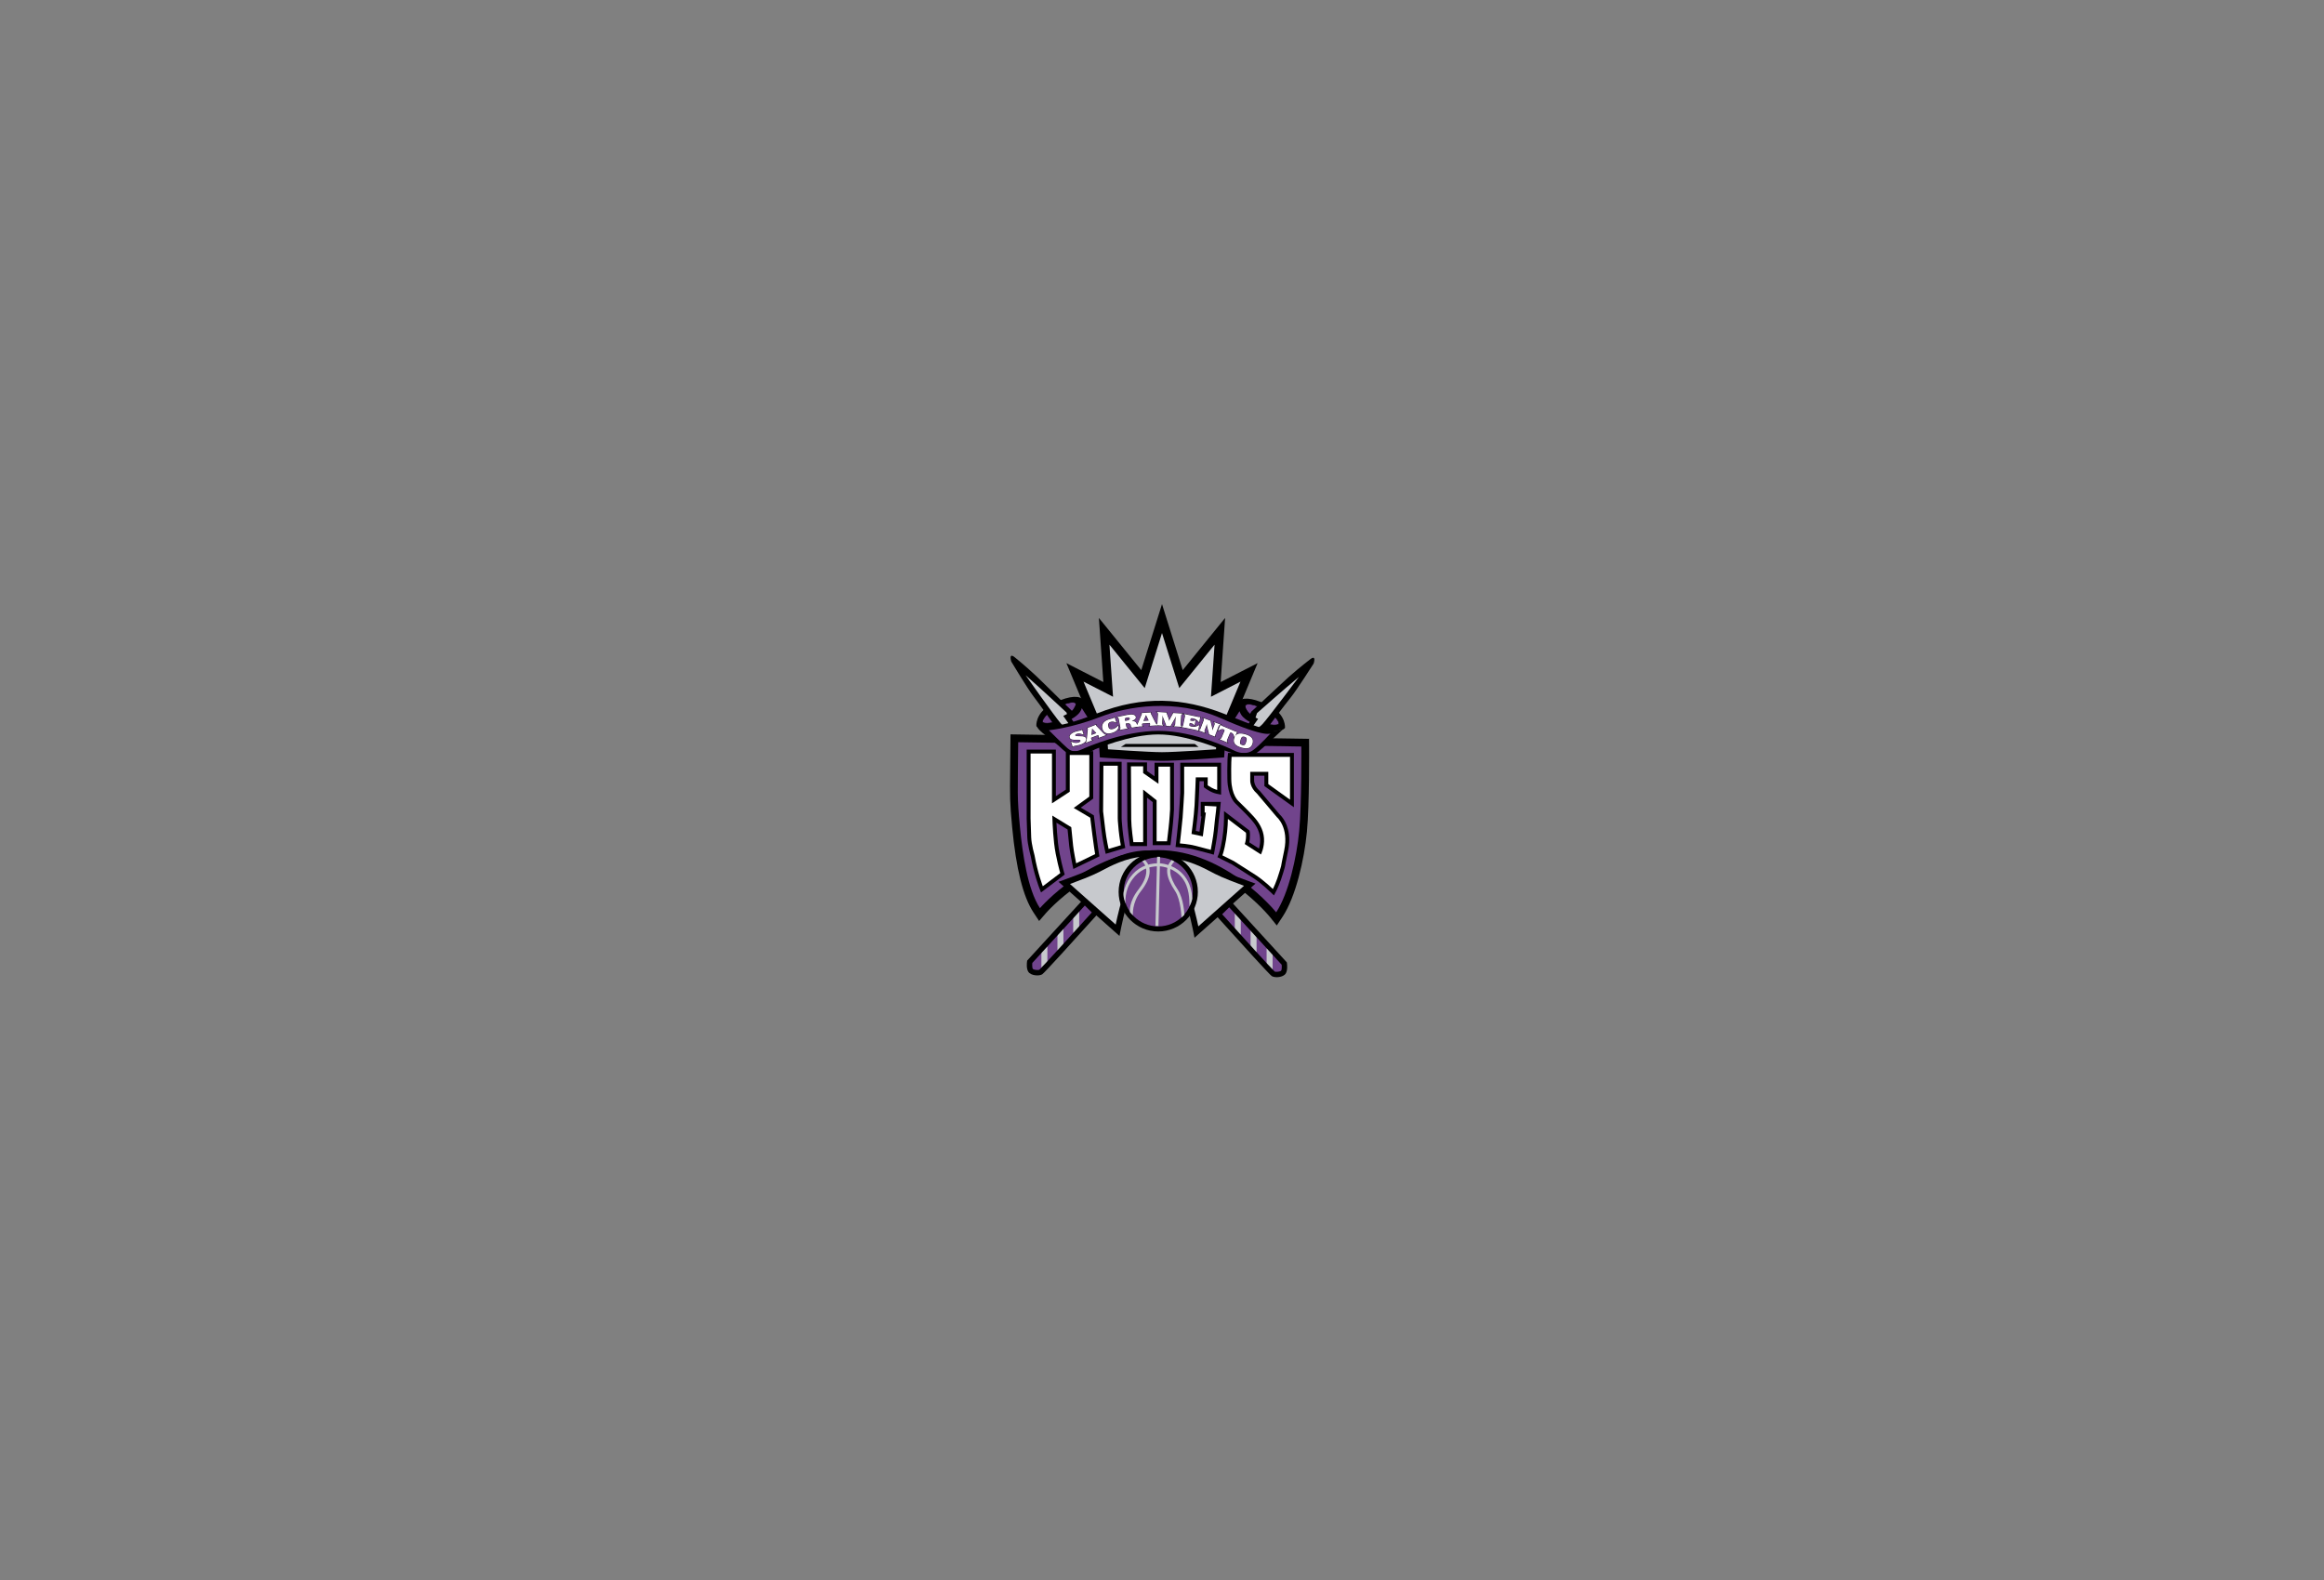 <?xml version="1.0" encoding="utf-8"?>
<!-- Generator: Adobe Illustrator 14.0.0, SVG Export Plug-In . SVG Version: 6.00 Build 43363)  -->
<!DOCTYPE svg PUBLIC "-//W3C//DTD SVG 1.0//EN" "http://www.w3.org/TR/2001/REC-SVG-20010904/DTD/svg10.dtd">
<svg version="1.0" id="SACRAMENTO_KINGS" xmlns="http://www.w3.org/2000/svg" xmlns:xlink="http://www.w3.org/1999/xlink" x="0px"
	 y="0px" width="708.661px" height="481.89px" viewBox="0 0 708.661 481.89" enable-background="new 0 0 708.661 481.89"
	 xml:space="preserve">
<rect x="0" y="0" width="708.661" height="481.89" fill="#808080" stroke="none"/>
<g>
	<g>
		<path d="M308.115,226.359l-0.083,8.23c-0.1,8.34-0.119,10.075,0.615,17.781c1.203,12.637,3.327,21.112,6.489,25.914l1.726,2.616
			l2.049-2.375c0.037-0.043,3.754-4.319,9.865-8.524c5.543-3.814,14.268-8.359,24.355-8.359c10.055,0,18.762,4.867,24.295,8.951
			c6.115,4.51,9.835,9.1,9.873,9.146l2.036,2.532l1.788-2.712c3.984-6.044,6.59-17.37,7.401-25.913
			c0.784-8.217,0.667-25.265,0.661-25.986l-0.018-2.316l-91.03-1.371L308.115,226.359z M313.364,251.922
			c-0.508-5.329-0.644-7.614-0.644-11.525c0-1.56,0.022-3.378,0.05-5.75c0,0,0.035-3.453,0.059-5.864
			c4.379,0.065,77.346,1.165,81.627,1.229c0,0.145,0,0.291,0,0.447c0,5.252-0.07,16.69-0.646,22.738
			c-0.623,6.539-2.444,15.241-5.131,20.989c-1.821-1.897-4.658-4.606-8.328-7.325c-8.79-6.515-18.203-9.957-27.219-9.957
			c-8.99,0-18.381,3.206-27.156,9.273c-3.654,2.525-6.481,5.039-8.305,6.812C315.715,268.488,314.269,261.428,313.364,251.922z"/>
		<path fill="#71448C" d="M389.147,278.256c3.77-5.721,6.24-16.644,7.021-24.834c0.779-8.191,0.648-25.744,0.648-25.744
			l-86.334-1.301c-0.118,16.134-0.391,16.188,0.522,25.77c0.78,8.191,2.339,19.112,6.11,24.834c0,0,15.212-17.707,36.016-17.707
			S389.147,278.256,389.147,278.256z"/>
	</g>
	<path d="M351.808,192.282c0,0-2.269,7.229-3.798,12.103c-3.142-3.869-12.922-15.913-12.922-15.913s1.029,14.892,1.351,19.548
		c-2.405-1.232-11.266-5.77-11.266-5.77s9.538,22.83,9.86,23.604c0.044,0.658,0.344,5.15,0.344,5.15l2.295,0.165
		c0.507,0.036,12.438,0.885,16.657,0.885c4.217,0,16.15-0.849,16.656-0.885l2.295-0.165c0,0,0.301-4.492,0.344-5.15
		c0.322-0.773,9.861-23.604,9.861-23.604s-8.861,4.537-11.266,5.77c0.322-4.656,1.35-19.548,1.35-19.548
		s-9.779,12.044-12.921,15.913c-1.529-4.873-6.319-20.139-6.319-20.139L351.808,192.282z M351.579,210.66c0,0,1.379-4.389,2.75-8.76
		c1.371,4.371,4.221,13.452,4.221,13.452s5.85-7.204,8.596-10.586c-0.259,3.769-0.844,12.222-0.844,12.222s5.686-2.913,6.739-3.453
		c-2.111,5.057-4.632,11.09-4.632,11.09s-0.066,1.013-0.096,1.43c-3.74,0.251-11.033,0.713-13.984,0.713
		c-2.953,0-10.246-0.462-13.986-0.713c-0.027-0.417-0.095-1.43-0.095-1.43s-2.521-6.033-4.633-11.09
		c1.053,0.54,6.741,3.453,6.741,3.453s-0.586-8.453-0.845-12.222c2.747,3.382,8.597,10.586,8.597,10.586L351.579,210.66z"/>
	<path fill="#C7C9CD" d="M354.329,229.411c4.171,0,16.468-0.878,16.468-0.878l0.219-3.295l7.247-17.346l-9.002,4.611l1.098-15.885
		l-10.76,13.25l-5.27-16.796l-5.271,16.796l-10.758-13.25l1.097,15.885l-9.002-4.611l7.245,17.346l0.221,3.295
		C337.86,228.533,350.155,229.411,354.329,229.411z"/>
	<polygon points="364.312,226.897 343.249,226.897 341.818,227.808 365.483,227.808 	"/>
	<g>
		<path fill="#C7C9CD" d="M350.271,260.312c0,0-4.42,6.111-6.24,11.052s-3.25,12.353-3.25,12.353l-16.255-14.433
			c0,0,7.282-2.6,10.272-4.161C337.79,263.562,343.64,260.184,350.271,260.312z"/>
		<path d="M335.067,263.952l-0.69,0.362c-2.9,1.514-10.085,4.086-10.157,4.111l-1.449,0.518l18.601,16.518l0.302-1.57
			c0.015-0.074,1.438-7.398,3.213-12.211c1.754-4.764,6.078-10.773,6.123-10.832l1.021-1.412l-1.74-0.034
			C343.902,259.276,338.372,262.203,335.067,263.952z M335.22,265.932l0.699-0.369c2.833-1.499,7.385-3.9,12.576-4.285
			c-1.439,2.145-4.01,6.21-5.32,9.772c-1.339,3.632-2.449,8.483-2.972,10.937c-1.876-1.666-12.108-10.752-13.929-12.369
			C328.566,268.771,332.996,267.092,335.22,265.932z"/>
		<g>
			<path fill="#71448C" d="M330.767,275.006l-16.772,18.333c0,0-0.259,1.819,0.261,2.599c0.52,0.781,2.471,0.91,3.121,0.521
				c0.648-0.39,16.694-18.202,16.694-18.202L330.767,275.006z"/>
			<rect x="317.558" y="288.683" fill="#C7C9CD" width="1.822" height="6.71"/>
			<rect x="322.446" y="283.092" fill="#C7C9CD" width="1.821" height="6.71"/>
			<rect x="327.255" y="277.762" fill="#C7C9CD" width="1.823" height="6.709"/>
			<path d="M330.163,274.451l-16.944,18.52l-0.036,0.251c-0.05,0.356-0.271,2.182,0.39,3.173c0.796,1.192,3.25,1.352,4.226,0.768
				c0.624-0.375,9.525-10.189,16.881-18.358l0.525-0.582l-4.467-4.397L330.163,274.451z M330.799,276.188
				c0.64,0.629,1.536,1.51,2.136,2.102c-6.163,6.84-15.074,16.652-16.002,17.473c-0.385,0.193-1.773,0.053-1.996-0.277
				c-0.129-0.195-0.188-0.661-0.188-1.162c0-0.211,0.015-0.424,0.035-0.631C315.127,293.315,329.739,277.344,330.799,276.188z"/>
		</g>
	</g>
	<g>
		<path fill="#C7C9CD" d="M355.34,260.859c0,0,4.421,6.111,6.241,11.052s3.252,12.352,3.252,12.352l16.252-14.432
			c0,0-7.282-2.6-10.271-4.161C367.823,264.11,361.972,260.729,355.34,260.859z"/>
		<path d="M355.323,259.948l-1.741,0.034l1.02,1.411c0.043,0.06,4.368,6.069,6.124,10.833c1.773,4.812,3.197,12.136,3.211,12.21
			l0.304,1.57l18.599-16.517l-1.447-0.518c-0.072-0.025-7.258-2.598-10.158-4.11l-0.689-0.363
			C367.239,262.75,361.708,259.823,355.323,259.948z M379.337,270.164c-1.82,1.617-12.053,10.703-13.929,12.369
			c-0.523-2.453-1.634-7.305-2.972-10.937c-1.312-3.562-3.882-7.628-5.321-9.772c5.19,0.385,9.743,2.785,12.577,4.285l0.699,0.369
			C372.614,267.639,377.044,269.318,379.337,270.164z"/>
		<g>
			<path fill="#71448C" d="M374.845,275.552l16.771,18.333c0,0,0.26,1.82-0.261,2.601s-2.47,0.909-3.12,0.521
				c-0.65-0.392-16.695-18.203-16.695-18.203L374.845,275.552z"/>
			<rect x="386.233" y="289.229" fill="#C7C9CD" width="1.822" height="6.71"/>
			<rect x="381.343" y="283.639" fill="#C7C9CD" width="1.823" height="6.71"/>
			<rect x="376.532" y="278.309" fill="#C7C9CD" width="1.822" height="6.709"/>
			<path d="M374.874,274.371l-4.469,4.396l0.525,0.583c7.357,8.169,16.259,17.983,16.883,18.358c0.974,0.584,3.43,0.425,4.226-0.768
				c0.659-0.992,0.439-2.816,0.389-3.173l-0.036-0.251l-16.943-18.52L374.874,274.371z M390.828,294.238
				c0.021,0.207,0.033,0.42,0.033,0.631c0,0.502-0.058,0.967-0.188,1.162c-0.221,0.33-1.609,0.471-1.994,0.277
				c-0.929-0.82-9.839-10.633-16.004-17.472c0.604-0.593,1.496-1.474,2.138-2.104C375.871,277.891,390.481,293.862,390.828,294.238z
				"/>
		</g>
	</g>
	<g>
		<path d="M316.019,221.449c0,0-0.365-3.827,4.191-6.379s8.201-3.099,9.66-2.005c1.458,1.094-1.822,6.926-3.281,8.019
			C325.132,222.178,316.931,223.09,316.019,221.449z"/>
		<path fill="#71448C" stroke="#000000" stroke-width="0.182" d="M318.022,220.355c-0.707-0.404,1.094-2.733,3.281-4.191
			c0,0,5.65-2.916,6.744-1.641c1.092,1.275-2.916,4.01-4.01,4.738C322.943,219.991,319.3,221.084,318.022,220.355z"/>
	</g>
	<g>
		<path d="M391.835,221.996c0,0,0.365-3.828-4.191-6.379c-4.557-2.552-8.201-3.099-9.66-2.005c-1.457,1.093,1.823,6.925,3.282,8.019
			C382.723,222.725,390.923,223.636,391.835,221.996z"/>
		<path fill="#71448C" stroke="#000000" stroke-width="0.182" d="M389.831,220.902c0.707-0.404-1.094-2.734-3.281-4.191
			c0,0-5.65-2.916-6.743-1.641s2.916,4.01,4.01,4.738C384.911,220.537,388.556,221.631,389.831,220.902z"/>
	</g>
	<g>
		<path d="M321.304,220.902c0,0-4.373-6.197-6.195-8.566s-6.744-10.57-6.744-10.57s-0.912-2.916,1.093-1.275
			c2.006,1.641,5.286,4.374,9.296,8.383c4.01,4.01,8.201,8.02,8.201,8.02s1.822,3.281,1.641,4.738
			c-0.184,1.459-4.011,2.188-4.011,2.188L321.304,220.902z"/>
		<path fill="#C7C9CD" d="M312.73,205.936c0,0,8.862,12.553,10.735,14.697s3.127,1.203,3.127,1.203l-1.382-4.525
			C325.211,217.311,317.011,209.664,312.73,205.936z"/>
	</g>
	<g>
		<path d="M387.119,221.187c0,0,4.533-6.079,6.418-8.399c1.886-2.32,7.02-10.39,7.02-10.39s0.987-2.892-1.06-1.304
			c-2.047,1.587-5.399,4.232-9.513,8.136c-4.113,3.902-8.409,7.8-8.409,7.8s-1.907,3.232-1.764,4.694s3.95,2.292,3.95,2.292
			L387.119,221.187z"/>
		<path fill="#C7C9CD" d="M396.081,206.45c0,0-9.188,12.316-11.117,14.411c-1.93,2.093-3.158,1.12-3.158,1.12l1.501-4.487
			C383.307,217.494,391.704,210.064,396.081,206.45z"/>
	</g>
	<g>
		<path d="M324.22,218.351c0,0,2.006-0.911,2.734-1.64c0.729-0.729,1.275-2.37,1.275-2.37l1.822-0.911l3.281,4.738l-5.65,5.104
			L324.22,218.351z"/>
		<path fill="#71448C" d="M326.771,219.262c0,0,1.094-0.547,2.005-1.457c0.912-0.912,1.094-1.823,1.094-1.823l2.551,4.01
			l-3.281,3.099L326.771,219.262z"/>
	</g>
	<g>
		<path d="M383.634,219.262c0,0-2.004-0.911-2.734-1.64c-0.729-0.729-1.275-2.37-1.275-2.37l-1.821-0.911l-3.282,4.739l5.65,5.104
			L383.634,219.262z"/>
		<path fill="#71448C" d="M381.083,220.174c0,0-1.094-0.547-2.006-1.459c-0.91-0.91-1.094-1.822-1.094-1.822l-2.551,4.01
			l3.281,3.098L381.083,220.174z"/>
	</g>
	<path d="M316.201,221.449c0,0,4.009,1.822,18.226-3.827c14.215-5.65,26.523-4.71,38.637,0c9.842,3.827,15.492,6.562,18.408,4.556
		c0,0-6.744,6.379-7.838,7.107c-1.094,0.729-1.641,2.369-6.924,0.729c-5.286-1.64-14.764-6.015-23.512-6.015
		s-19.32,4.557-19.32,4.557s-5.83,3.827-9.658,0.183C320.393,225.094,316.565,223.09,316.201,221.449z"/>
	<path fill="#71448C" d="M319.846,222.725c0,0,7.108-0.729,15.491-4.01c8.384-3.28,22.965-5.832,36.997,0.365
		c14.032,6.195,15.128,4.556,15.128,4.556s-3.1,3.463-5.285,5.104c-2.188,1.64-4.74,0.729-5.833,0.182
		c-1.093-0.546-12.21-6.015-22.964-6.015c-10.753,0-21.869,4.922-23.51,5.65s-2.916,0.912-4.375-0.365
		C324.038,226.917,319.846,222.725,319.846,222.725z"/>
	<g>
		<path d="M341.103,272.016c0,6.66,5.42,12.079,12.08,12.079c6.662,0,12.082-5.419,12.082-12.079c0-6.662-5.42-12.082-12.082-12.082
			C346.522,259.934,341.103,265.354,341.103,272.016z M344.2,272.016c0-4.954,4.029-8.983,8.982-8.983s8.982,4.029,8.982,8.983
			c0,4.951-4.029,8.98-8.982,8.98S344.2,276.967,344.2,272.016z"/>
		<circle fill="#71448C" cx="353.183" cy="272.016" r="10.531"/>
		
			<rect x="352.577" y="261.538" transform="matrix(-1 -0.024 0.024 -1 699.545 552.418)" fill="#C7C9CD" width="0.91" height="21.087"/>
		<path fill="#C7C9CD" d="M348.319,262.703c1.923,1.826,1.62,5.027-1.136,8.536c-3.056,3.89-2.646,6.81-2.626,6.956l0.903,0.977
			c-0.005-0.031-0.366-3.799,2.439-7.37c3.087-3.929,3.515-7.302,1.205-9.497L348.319,262.703z"/>
		<path fill="#C7C9CD" d="M358.333,271.775c1.742,2.594,1.945,8.007,1.946,8.055l0.874-0.797c-0.005-0.208-0.175-4.953-2.063-7.768
			c-2.587-3.852-2.999-6.536-0.974-8.496l-0.785-0.465C355.13,264.396,355.458,267.492,358.333,271.775z"/>
		<path d="M320.782,228.625h-7.713v20.978v0.017c0.001,0.035,0.094,3.578,0.187,5.801c0.093,2.222,0.927,5.273,1.055,5.727
			c0.944,5.338,2.503,9.408,2.569,9.578l0.564,1.465l7.223-5.448l-0.227-0.783c-0.015-0.047-1.378-4.807-1.826-8.852
			c-0.253-2.265-0.394-4.572-0.471-6.192c1.493,0.914,2.859,1.751,3.397,2.082c0.093,0.942,0.502,5.019,0.502,5.019
			c0.19,1.809,0.919,5.374,0.95,5.524l0.306,1.492l7.95-3.848l-0.142-0.871c-0.005-0.034-0.56-3.452-0.833-5.823
			c-0.277-2.407-0.652-5.218-0.655-5.245l-0.076-0.57c0,0-2.495-1.478-3.981-2.359c1.404-1.018,3.788-2.747,3.788-2.747v-14.477
			h-8.339c0,0,0,10.601,0,11.739c-0.543,0.356-1.68,1.101-3.043,1.994c0-3.213,0-14.199,0-14.199H320.782z M319.6,230.994
			c0,2.014,0,16.213,0,16.213s0.055-0.035,0.058-0.037c0.013,0.619,0.035,1.604,0.035,1.604c0.004,0.178,0.1,4.393,0.566,8.595
			c0.365,3.29,1.271,6.898,1.688,8.458c-0.717,0.541-2.132,1.607-3.379,2.549c-0.533-1.631-1.363-4.443-1.935-7.703l-0.011-0.062
			l-0.018-0.06c-0.01-0.031-0.896-3.16-0.982-5.229c-0.088-2.158-0.18-5.576-0.185-5.751c0-0.03,0-16.485,0-18.577
			C316.674,230.994,318.362,230.994,319.6,230.994z M330.979,231.46c0,1.845,0,9.91,0,10.899c-0.787,0.571-5.728,4.155-5.728,4.155
			s5.288,3.134,6.094,3.612c0.123,0.939,0.375,2.892,0.576,4.634c0.196,1.706,0.524,3.872,0.708,5.058
			c-0.852,0.413-2.297,1.112-3.609,1.748c-0.227-1.191-0.518-2.811-0.622-3.8l-0.616-6.174l-0.502-0.31c0,0-6.666-4.086-7.184-4.402
			c0.529-0.347,7.283-4.771,7.283-4.771s0-8.756,0-10.65C328.524,231.46,329.835,231.46,330.979,231.46z"/>
		<path d="M340.838,232.355h-5.554l-0.102,15.152l0.658,5.483c0.375,3.196,1.02,6.065,1.047,6.187l0.279,1.238l5.974-1.792
			l-0.203-1.051c-0.003-0.021-0.372-1.946-0.643-4.474c-0.267-2.488-0.272-3.504-0.272-3.514v-17.23H340.838z M339.653,234.725
			c0,2.033,0,14.863,0,14.863c0,0.043,0.002,1.119,0.286,3.764c0.161,1.505,0.35,2.773,0.489,3.612
			c-0.586,0.177-0.828,0.249-1.488,0.446c-0.219-1.121-0.532-2.865-0.748-4.697c0,0-0.621-5.186-0.641-5.339
			c0.002-0.136,0.072-10.688,0.086-12.649C338.431,234.725,338.857,234.725,339.653,234.725z"/>
		<path d="M348.581,232.542h-4.912l0.01,1.192c0,0.141,0.083,14.109,0.083,16.226c0,2.202,0.638,6.867,0.665,7.065l0.141,1.023
			h5.197c0,0,0-11.256,0-14.776c0.867,0.688,1.402,1.113,1.741,1.382c0,1.041,0,13.113,0,13.113h5.412l0.585-5.055
			c0.283-2.342,0.467-5.627,0.475-5.766l0.002-0.033v-14.277h-5.914c0,0,0,2.684,0,4.135c-1.103-0.771-1.857-1.299-2.301-1.609
			c0-0.604,0-2.62,0-2.62H348.581z M347.396,234.912c0,0.424,0,1.484,0,1.484l7.039,4.922c0,0,0-4.896,0-6.312
			c0.523,0,0.65,0,1.176,0c0,1.953,0,11.781,0,11.842c-0.017,0.311-0.197,3.422-0.458,5.584c0,0-0.212,1.819-0.345,2.967
			c-0.414,0-0.497,0-0.932,0c0-1.939,0-11.887,0-11.887l-6.48-5.148c0,0,0,15.285,0,17.316c-0.361,0-0.41,0-0.756,0
			c-0.188-1.498-0.508-4.268-0.508-5.72c0-1.757-0.058-11.606-0.078-15.048C346.638,234.912,346.813,234.912,347.396,234.912z"/>
		<path d="M371.163,232.637h-11.262c0,0,0,9.111,0,9.175c-0.018,0.332-0.285,5.265-0.461,7.396c-0.184,2.195-0.83,7.837-0.838,7.895
			l-0.141,1.231l1.236,0.086c0.027,0,2.623,0.186,4.635,0.709l5.797,1.54l0.238-1.257c0.031-0.164,0.758-4.082,0.946-5.975
			l0.002-0.021c0.184-1.838,0.464-4.618,0.644-5.794l0.304-3.053l-4.927,0.009h-1.186v4.421c0,0,0.15,0,0.213,0
			c-0.179,1.397-0.424,3.31-0.598,4.661c-0.521-0.112-0.643-0.138-1.123-0.242c0.229-1.758,0.659-5.262,0.797-7.682
			c0.135-2.327,0.267-5.717,0.334-7.466c0.564,0,0.735,0,1.311,0c0,0.62,0,1.834,0,1.834l0.473,0.354
			c0.047,0.034,0.467,0.344,1.351,0.834c0.962,0.535,1.896,0.752,1.997,0.775l1.441,0.318v-9.75H371.163z M369.979,235.006
			c0,1.16,0,2.629,0,4.17c-0.212-0.119-0.382-0.219-0.524-0.306c0-0.694,0-2.969,0-2.969h-5.967l-0.041,1.143
			c-0.002,0.054-0.188,5.343-0.371,8.558c-0.182,3.18-0.915,8.527-0.924,8.582l-0.148,1.088l5.785,1.251c0,0,1.17-9.115,1.219-9.505
			c0.285,0.025,0.506,0.055,0.609,0.088c0.008,0.004,0.012,0.006,0.02,0.01c-0.005,0.045-0.008,0.086-0.018,0.146
			c-0.191,1.238-0.473,4.055-0.659,5.918l-0.001,0.021c-0.117,1.156-0.461,3.199-0.692,4.521c-1.321-0.351-3.335-0.884-3.335-0.884
			c-1.32-0.346-2.812-0.552-3.838-0.667c0.202-1.797,0.571-5.142,0.707-6.765c0.188-2.23,0.459-7.285,0.471-7.5l0.001-0.031
			c0,0,0-5.148,0-6.869C363.87,235.006,368.378,235.006,369.979,235.006z"/>
		<path d="M393.366,229.65H374.47l-0.102,1.072c-0.008,0.066-0.125,1.354-0.125,4.345c0,0.756,0.007,1.62,0.026,2.601
			c0.097,5.021,2.129,7.107,2.512,7.459c0.112,0.109,3.532,3.443,4.778,4.867c1.074,1.229,2.523,3.16,2.694,5.736
			c0.013,0.187,0.018,0.371,0.018,0.55c0,0.994-0.176,1.865-0.364,2.526c-1.112-0.714-2.21-1.418-2.967-1.904
			c0.07-0.317,0.134-0.703,0.172-1.152c0.033-0.409,0.045-0.754,0.045-1.036c0-0.55-0.045-0.858-0.059-0.937l-0.076-0.463
			l-7.777-5.934l-0.002,2.393c0,0.028-0.008,2.847-0.545,6.155c-0.521,3.205-1.037,4.476-1.041,4.487l-0.424,1.019l0.984,0.501
			c0,0,3.391,1.695,3.493,1.746c0.462,0.291,4.393,2.773,6.652,4.25c2.298,1.504,4.93,4.033,4.956,4.06l1.141,1.099l0.731-1.404
			c0.05-0.092,1.188-2.291,2.142-5.633l0.376-1.283l0.149-0.623c0.047-0.306,0.178-1.117,0.895-4.521
			c0.268-1.269,0.38-2.425,0.38-3.468c0-4.84-2.402-7.293-2.925-7.77c-0.101-0.12-6.072-7.184-6.072-7.184l-0.067-0.061
			c-1.61-1.399-1.646-2.865-1.646-2.99c0-0.004,0-0.043,0-0.043s0-0.771,0-1.52c1.06,0,2.076,0,3.135,0c0,1.104,0,3.154,0,3.154
			l8.994,6.459V229.65H393.366z M392.182,232.02c0,1.578,0,6.782,0,9.566c-1.728-1.239-3.667-2.634-4.254-3.055
			c0-0.852,0-4.31,0-4.31h-7.874v3.89l0.001-0.053c0,0.008-0.001,0.033-0.001,0.073c0,0.44,0.119,2.705,2.374,4.722
			c0.084,0.099,6.083,7.197,6.083,7.197l0.082,0.07c0.106,0.092,2.172,1.92,2.172,6.031c0,0.889-0.098,1.881-0.33,2.986
			c-0.729,3.461-0.865,4.314-0.916,4.635l-0.078,0.312l-0.385,1.315c-0.445,1.554-0.936,2.851-1.314,3.759
			c-1.042-0.928-2.598-2.24-4.082-3.212c-2.406-1.573-6.691-4.274-6.733-4.302l-0.052-0.031c0,0-1.673-0.838-2.682-1.341
			c0.229-0.796,0.537-2.068,0.844-3.967c0.26-1.601,0.402-3.071,0.481-4.214c1.439,1.1,2.8,2.138,3.269,2.494
			c0.002,0.044,0.003,0.082,0.003,0.133c0,0.216-0.011,0.493-0.037,0.832c-0.073,0.886-0.284,1.41-0.286,1.414l-0.371,0.912
			l0.824,0.541l6.035,3.873l0.599-1.148c0.05-0.093,1.089-2.12,1.089-4.863c0-0.231-0.007-0.468-0.022-0.709
			c-0.166-2.473-1.237-4.808-3.276-7.139c-1.323-1.511-4.77-4.871-4.918-5.014l-0.02-0.02c0,0-0.008-0.007-0.016-0.014
			c-0.022-0.021-1.672-1.602-1.752-5.764c-0.018-0.955-0.025-1.796-0.025-2.531c0-1.394,0.027-2.396,0.055-3.072
			C378.493,232.02,390.256,232.02,392.182,232.02z"/>
	</g>
	<g>
		<path fill="#FFFFFF" d="M315.466,260.875c0.934,5.318,2.519,9.423,2.519,9.423l5.318-4.011c0,0-1.4-4.852-1.866-9.05
			c-0.467-4.197-0.56-8.49-0.56-8.49l5.784,3.546c0,0,0.373,3.825,0.56,5.598c0.186,1.773,0.934,5.41,0.934,5.41l5.783-2.799
			c0,0-0.56-3.451-0.839-5.877c-0.28-2.426-0.652-5.225-0.652-5.225l-5.04-2.985l4.759-3.452v-12.688h-5.97v11.196l-5.413,3.544
			v-15.207h-6.529v19.779c0,0,0.093,3.545,0.186,5.784C314.532,257.61,315.466,260.875,315.466,260.875z"/>
		<path fill="#FFFFFF" d="M336.461,233.541h4.377v16.047c0,0,0,1.025,0.279,3.639c0.279,2.611,0.657,4.57,0.657,4.57l-3.731,1.119
			c0,0-0.654-2.893-1.026-6.064c-0.373-3.171-0.648-5.41-0.648-5.41L336.461,233.541z"/>
		<path fill="#FFFFFF" d="M348.581,240.817v16.047H345.6c0,0-0.653-4.759-0.653-6.904s-0.085-16.233-0.085-16.233h3.72v2.054
			l4.668,3.265v-5.225h3.545v13.062c0,0-0.186,3.358-0.467,5.69c-0.277,2.333-0.465,4.012-0.465,4.012h-3.172v-12.502
			L348.581,240.817z"/>
		<path fill="#FFFFFF" d="M361.086,233.82h10.077v7.09c0,0-0.841-0.186-1.682-0.652c-0.839-0.467-1.211-0.746-1.211-0.746v-2.426
			h-3.639c0,0-0.187,5.318-0.373,8.582c-0.188,3.266-0.932,8.678-0.932,8.678l3.449,0.746l0.934-7.277h-0.373v-2.052l3.6,0.192
			l-0.148,1.486c-0.186,1.213-0.466,4.012-0.652,5.877c-0.186,1.867-0.932,5.878-0.932,5.878s-2.428-0.653-4.572-1.213
			s-4.85-0.746-4.85-0.746s0.65-5.691,0.838-7.93c0.187-2.239,0.466-7.464,0.466-7.464V233.82z"/>
		<path fill="#FFFFFF" d="M375.546,230.836h17.82v13.061l-6.624-4.758v-3.732h-5.504v2.705c0,0-0.093,2.062,2.052,3.928l6.064,7.176
			c0,0,3.732,3.078,2.238,10.168c-1.492,7.091-0.465,3.078-1.398,6.345c-0.934,3.265-2.053,5.411-2.053,5.411
			s-2.707-2.613-5.131-4.199c-2.428-1.585-6.718-4.291-6.718-4.291l-3.546-1.773c0,0,0.561-1.306,1.121-4.757
			c0.56-3.453,0.56-6.345,0.56-6.345l5.504,4.199c0,0,0.093,0.56,0,1.678c-0.093,1.119-0.373,1.773-0.373,1.773l4.943,3.172
			c0,0,1.121-2.145,0.935-4.945c-0.186-2.799-1.68-4.944-2.986-6.436c-1.305-1.493-4.851-4.945-4.851-4.945
			s-2.054-1.773-2.146-6.624C375.36,232.795,375.546,230.836,375.546,230.836z"/>
	</g>
	<g>
		<path d="M329.899,222.485l-0.145,0.126l-0.191,0.086l-0.598,0.123c-0.336,0.062-0.631,0.131-0.877,0.206
			c-0.716,0.218-1.256,0.499-1.609,0.836c-0.369,0.353-0.497,0.728-0.379,1.114c0.07,0.229,0.209,0.402,0.412,0.513
			c0.195,0.106,0.496,0.178,0.914,0.216l0.633,0.008l0.662-0.01c0.227-0.001,0.393,0.019,0.5,0.057
			c0.09,0.033,0.144,0.082,0.164,0.148c0.008,0.028,0.034,0.111-0.104,0.238c-0.107,0.099-0.273,0.184-0.496,0.252
			c-0.338,0.103-0.702,0.127-1.078,0.072c-0.377-0.055-0.733-0.187-1.056-0.391l-0.206-0.131l0.6,1.975l0.376-0.244l0.22-0.1
			c0.037-0.012,0.176-0.039,0.621-0.107c0.366-0.055,0.701-0.129,0.998-0.219c0.709-0.216,1.254-0.506,1.619-0.862
			c0.384-0.372,0.517-0.76,0.396-1.152c-0.088-0.286-0.279-0.493-0.57-0.614c-0.281-0.115-0.703-0.172-1.295-0.17
			c-0.002,0-0.372,0-0.372,0c-0.974,0.006-1.07-0.15-1.081-0.182c-0.01-0.039-0.016-0.102,0.083-0.193
			c0.091-0.086,0.225-0.155,0.402-0.209c0.274-0.084,0.578-0.1,0.901-0.047c0.326,0.053,0.684,0.18,1.061,0.375l0.192,0.1
			l-0.583-1.915L329.899,222.485z M327.444,225.523c-0.39-0.035-0.674-0.102-0.845-0.193c-0.161-0.09-0.268-0.222-0.323-0.406
			c-0.023-0.076-0.035-0.15-0.035-0.225c0-0.239,0.119-0.472,0.365-0.705c0.33-0.316,0.848-0.584,1.535-0.793
			c0.24-0.073,0.528-0.142,0.857-0.203l0.617-0.127l0.236-0.107c0,0,0.037-0.031,0.069-0.059c0.06,0.193,0.3,0.986,0.382,1.25
			c-0.326-0.15-0.641-0.264-0.931-0.311c-0.35-0.058-0.681-0.04-0.982,0.053c-0.204,0.062-0.364,0.146-0.475,0.25
			c-0.158,0.148-0.16,0.289-0.132,0.379c0.066,0.22,0.453,0.316,1.255,0.311h0.372c0.559-0.001,0.971,0.053,1.225,0.157
			c0.242,0.101,0.395,0.264,0.467,0.498c0.023,0.077,0.035,0.151,0.035,0.227c0,0.248-0.127,0.493-0.384,0.743
			c-0.345,0.335-0.866,0.61-1.546,0.818c-0.288,0.086-0.615,0.158-0.973,0.213c-0.494,0.075-0.607,0.1-0.648,0.113l-0.256,0.116
			c0,0-0.101,0.063-0.181,0.116c-0.054-0.172-0.312-1.023-0.399-1.307c0.293,0.154,0.602,0.271,0.93,0.318
			c0.404,0.06,0.795,0.033,1.158-0.078c0.248-0.075,0.439-0.174,0.568-0.293c0.182-0.168,0.184-0.323,0.152-0.424
			c-0.037-0.124-0.13-0.213-0.275-0.266c-0.129-0.048-0.313-0.07-0.562-0.07c-0.002,0-0.665,0.011-0.665,0.011L327.444,225.523z"/>
		<path d="M334.237,220.928l-2.961,1.127l0.304,0.166l0.047,0.061l0.011,0.031v0.006l-0.338,3.234
			c-0.023,0.211-0.066,0.399-0.129,0.561c-0.062,0.158-0.146,0.299-0.252,0.415l0.102,0.146l2.452-0.934l-0.331-0.055
			c-0.078-0.014-0.146-0.043-0.2-0.088c-0.053-0.044-0.093-0.103-0.121-0.178l-0.025-0.129c0,0-0.003-0.129-0.005-0.207
			c0.088-0.037,0.445-0.187,0.445-0.187l0.576-0.225l0.57-0.212c0,0,0.302-0.104,0.441-0.15c0.038,0.066,0.096,0.166,0.096,0.166
			l0.048,0.102c0.026,0.069,0.04,0.133,0.04,0.191c0,0.016-0.002,0.031-0.004,0.046c-0.01,0.067-0.041,0.132-0.094,0.196
			l-0.223,0.267l2.984-1.136l-0.311-0.062c-0.137-0.027-0.271-0.081-0.398-0.157c-0.129-0.08-0.268-0.194-0.41-0.34l-2.202-2.282
			c-0.001,0.001-0.026-0.037-0.026-0.037l-0.008-0.083c0.001,0,0.09-0.311,0.09-0.311L334.237,220.928z M334.136,221.162
			c0.001,0.008,0.018,0.167,0.018,0.167l0.056,0.093l0.01,0.006l2.202,2.282c0.154,0.157,0.304,0.281,0.445,0.368
			c0.072,0.044,0.152,0.06,0.227,0.09c-0.322,0.123-1.604,0.609-1.928,0.733c0.006-0.021,0.016-0.041,0.019-0.062
			c0.003-0.023,0.005-0.047,0.005-0.07c0-0.08-0.018-0.166-0.053-0.256l-0.057-0.122l-0.174-0.304l-0.068,0.025l-0.518,0.177
			l-0.572,0.213l-0.58,0.226l-0.562,0.236l0.002,0.059l0.006,0.282l0.037,0.179c0.039,0.104,0.1,0.189,0.178,0.254
			c0.018,0.015,0.044,0.016,0.064,0.029c-0.287,0.107-1.283,0.487-1.658,0.631c0.04-0.07,0.078-0.142,0.107-0.219
			c0.068-0.176,0.117-0.381,0.141-0.607l0.336-3.225c-0.002,0.003-0.002,0.002-0.002-0.002c0-0.014,0.003-0.053,0.003-0.053
			c-0.001,0-0.021-0.077-0.021-0.077s-0.077-0.101-0.098-0.128C331.989,221.979,333.859,221.268,334.136,221.162z M331.818,222.293
			L331.818,222.293L331.818,222.293z"/>
		<path d="M332.935,222.201l-0.242,2.092l0.552-0.188l0.387-0.143l0.364-0.144l0.465-0.197l-0.09-0.096l-1.412-1.521
			L332.935,222.201z M333.093,222.418c0.199,0.215,0.92,0.99,1.057,1.137c-0.102,0.043-0.224,0.096-0.224,0.096l-0.36,0.142
			l-0.381,0.14c0,0-0.156,0.055-0.278,0.096C332.933,223.808,333.06,222.71,333.093,222.418z"/>
		<path d="M339.821,218.72l-0.248,0.18l-0.264,0.122l-0.537,0.131c-0.303,0.066-0.57,0.139-0.789,0.215
			c-0.801,0.273-1.373,0.688-1.705,1.23c-0.334,0.549-0.385,1.173-0.151,1.854c0.212,0.62,0.603,1.032,1.163,1.222
			c0.551,0.187,1.227,0.146,2.01-0.123c0.697-0.237,1.201-0.559,1.504-0.952c0.312-0.403,0.395-0.862,0.251-1.365l-0.05-0.179
			l-0.111,0.15c-0.174,0.238-0.383,0.447-0.622,0.622c-0.239,0.174-0.505,0.312-0.791,0.41c-0.348,0.118-0.646,0.141-0.89,0.065
			c-0.235-0.074-0.39-0.229-0.475-0.475c-0.145-0.422-0.17-0.768-0.073-1.028c0.095-0.257,0.307-0.438,0.647-0.556
			c0.247-0.085,0.509-0.107,0.777-0.065c0.271,0.042,0.586,0.157,0.936,0.34l0.202,0.106l-0.679-1.982L339.821,218.72z
			 M337.349,223.501c-0.511-0.173-0.854-0.535-1.05-1.108c-0.089-0.26-0.132-0.509-0.132-0.748c0-0.34,0.088-0.658,0.268-0.951
			c0.308-0.506,0.849-0.895,1.607-1.154c0.215-0.073,0.474-0.145,0.77-0.209l0.557-0.137l0.297-0.138c0,0,0.09-0.063,0.169-0.121
			c0.06,0.175,0.362,1.053,0.457,1.335c-0.286-0.135-0.56-0.234-0.796-0.271c-0.296-0.047-0.588-0.022-0.865,0.073
			c-0.389,0.133-0.645,0.357-0.758,0.665c-0.11,0.3-0.086,0.687,0.072,1.149c0.102,0.301,0.301,0.499,0.594,0.59
			c0.279,0.087,0.617,0.064,1-0.066c0.305-0.104,0.588-0.251,0.841-0.438c0.2-0.145,0.372-0.316,0.529-0.504
			c0.013,0.077,0.033,0.156,0.033,0.23c0,0.283-0.095,0.543-0.282,0.788c-0.28,0.364-0.758,0.665-1.418,0.892
			C338.496,223.634,337.86,223.674,337.349,223.501z"/>
		<path d="M343.712,217.963l-1.104,0.23l-1.26,0.26l-0.479,0.088l-0.3,0.044l-0.02,0.177c0.15,0.051,0.27,0.121,0.354,0.209
			c0.083,0.086,0.136,0.188,0.158,0.312l0.491,2.622c0.023,0.124,0.012,0.241-0.035,0.354c-0.047,0.115-0.133,0.223-0.254,0.32
			l-0.283,0.227l3.391-0.633l-0.346-0.109c-0.149-0.047-0.268-0.117-0.353-0.207s-0.138-0.193-0.161-0.319
			c0,0-0.119-0.644-0.147-0.787c0.004-0.001,0.015-0.003,0.015-0.003c0.406-0.076,0.703-0.092,0.885-0.047
			c0.172,0.041,0.3,0.15,0.393,0.334l0.046,0.114l0.035,0.132l0.028,0.205l0.029,0.117l0.046,0.104
			c0.044,0.076,0.101,0.138,0.169,0.186c0.064,0.045,0.146,0.082,0.24,0.107l0.021,0.005l2.377-0.444l-0.279-0.118
			c-0.134-0.056-0.25-0.121-0.344-0.192c-0.089-0.069-0.159-0.146-0.205-0.227l-0.132-0.316c-0.056-0.158-0.11-0.277-0.163-0.363
			c-0.118-0.171-0.305-0.305-0.555-0.398c-0.142-0.054-0.305-0.088-0.479-0.113c0.287-0.127,0.513-0.264,0.669-0.412
			c0.188-0.18,0.283-0.38,0.283-0.596c0-0.047-0.005-0.094-0.013-0.143c-0.075-0.398-0.354-0.66-0.826-0.778
			C345.158,217.791,344.521,217.812,343.712,217.963z M340.901,218.721l0.481-0.088l1.264-0.262l1.099-0.229
			c0.783-0.146,1.395-0.167,1.816-0.062c0.404,0.101,0.629,0.309,0.69,0.635c0.008,0.037,0.011,0.073,0.011,0.109
			c0,0.166-0.074,0.318-0.227,0.464c-0.197,0.188-0.521,0.36-0.963,0.515l0.029,0.177c0.309,0.007,0.582,0.052,0.805,0.136
			c0.217,0.082,0.373,0.192,0.466,0.328c0.045,0.07,0.095,0.182,0.146,0.326l0.144,0.343c0.06,0.104,0.144,0.198,0.254,0.282
			c0.042,0.033,0.105,0.059,0.157,0.088c-0.375,0.07-1.745,0.326-1.79,0.334c-0.065-0.018-0.124-0.042-0.169-0.073
			c-0.047-0.034-0.084-0.074-0.115-0.127c0-0.001-0.03-0.07-0.03-0.07l-0.024-0.093l-0.027-0.206l-0.04-0.155l-0.058-0.139
			c-0.118-0.23-0.289-0.375-0.51-0.43c-0.211-0.051-0.525-0.036-0.963,0.045l-0.193,0.037l0.18,0.967
			c0.029,0.158,0.1,0.297,0.208,0.41c0.047,0.049,0.104,0.092,0.163,0.13c-0.392,0.073-1.73,0.323-2.123,0.397
			c0.043-0.058,0.081-0.117,0.106-0.181c0.04-0.097,0.061-0.198,0.061-0.302c0-0.051-0.006-0.104-0.016-0.156l-0.489-2.621
			c-0.03-0.158-0.1-0.295-0.207-0.406c-0.045-0.046-0.1-0.084-0.155-0.121C340.884,218.723,340.901,218.721,340.901,218.721z"/>
		<path d="M343.581,218.764c-0.246,0.045-0.42,0.111-0.525,0.197c-0.12,0.098-0.166,0.234-0.137,0.396l0.116,0.625l0.216-0.032
			c0.013-0.002,0.197-0.037,0.197-0.037c0.414-0.077,0.705-0.172,0.893-0.287c0.264-0.162,0.287-0.361,0.262-0.498
			c-0.021-0.12-0.101-0.281-0.341-0.357C344.088,218.713,343.859,218.712,343.581,218.764z M343.099,219.323
			c-0.005-0.021-0.006-0.04-0.006-0.06c0-0.066,0.025-0.118,0.078-0.161c0.081-0.066,0.231-0.12,0.444-0.159
			c0.246-0.047,0.445-0.047,0.591,0c0.128,0.04,0.198,0.109,0.219,0.217c0.002,0.017,0.004,0.033,0.004,0.053
			c0,0.072-0.033,0.164-0.183,0.257c-0.167,0.103-0.446,0.191-0.831,0.263c0,0.001-0.184,0.035-0.184,0.035
			c-0.005,0.001-0.029,0.004-0.049,0.008C343.159,219.652,343.099,219.323,343.099,219.323z"/>
		<path d="M350.988,217.201l-3.163,0.21l0.242,0.247l0.027,0.071l0.002,0.034c0,0.001-0.002,0.006-0.002,0.006l-1.27,2.992
			c-0.085,0.196-0.182,0.363-0.289,0.5c-0.104,0.133-0.227,0.241-0.359,0.322l0.051,0.168l2.617-0.174l-0.297-0.15
			c-0.073-0.035-0.127-0.082-0.166-0.141c-0.038-0.059-0.06-0.126-0.065-0.207l0.015-0.131c0,0,0.035-0.123,0.056-0.197
			c0.094-0.01,0.48-0.049,0.48-0.049l0.617-0.046l0.606-0.036c0,0,0.32-0.01,0.466-0.015c0.018,0.075,0.042,0.188,0.042,0.188
			l0.016,0.111c0.002,0.017,0.004,0.032,0.004,0.048c0,0.074-0.012,0.137-0.037,0.189c-0.027,0.062-0.077,0.113-0.147,0.16
			l-0.29,0.189l3.186-0.211l-0.279-0.15c-0.123-0.066-0.236-0.157-0.334-0.269c-0.101-0.112-0.199-0.263-0.293-0.444l-1.438-2.826
			l-0.014-0.044l0.017-0.079l0.177-0.272L350.988,217.201z M350.822,217.395c0,0.005-0.032,0.166-0.032,0.166l0.023,0.095
			l1.446,2.846c0.103,0.196,0.208,0.358,0.319,0.483c0.055,0.062,0.127,0.1,0.189,0.15c-0.344,0.023-1.713,0.115-2.057,0.137
			c0.011-0.018,0.027-0.033,0.035-0.053c0.035-0.076,0.053-0.164,0.053-0.266c0-0.02-0.002-0.039-0.002-0.061l-0.02-0.133
			l-0.076-0.342l-0.073,0.004l-0.547,0.018l-0.608,0.035l-0.621,0.047c-0.001,0-0.609,0.061-0.609,0.061l-0.014,0.057l-0.076,0.271
			l-0.018,0.183c0.008,0.111,0.038,0.21,0.094,0.295c0.012,0.019,0.039,0.028,0.053,0.046c-0.305,0.02-1.367,0.091-1.769,0.117
			c0.058-0.055,0.114-0.111,0.167-0.177c0.117-0.147,0.222-0.33,0.311-0.54l1.266-2.984c0,0.002,0,0.002,0,0.002
			c0-0.004,0.018-0.055,0.018-0.055l0,0c0-0.004,0.002-0.079,0.002-0.079s-0.042-0.118-0.053-0.15
			C348.53,217.547,350.526,217.414,350.822,217.395z M348.274,217.797L348.274,217.797L348.274,217.797z"/>
		<path d="M349.369,218.037l-0.845,1.93l0.584-0.02l0.41-0.022l0.39-0.03l0.505-0.053l-0.058-0.117l-0.906-1.869L349.369,218.037z
			 M349.457,218.291c0.128,0.264,0.59,1.217,0.677,1.396c-0.109,0.011-0.242,0.025-0.242,0.025l-0.385,0.029l-0.407,0.023
			c0,0-0.165,0.005-0.291,0.01C348.896,219.572,349.339,218.561,349.457,218.291z"/>
		<path d="M352.651,217.212c0.133,0.085,0.23,0.183,0.293,0.288c0.059,0.104,0.084,0.217,0.076,0.343l-0.17,2.663
			c-0.008,0.126-0.047,0.236-0.121,0.335c-0.072,0.1-0.182,0.183-0.324,0.247l-0.33,0.15l3.067,0.195l-0.297-0.189
			c-0.134-0.086-0.235-0.185-0.299-0.292c-0.056-0.094-0.083-0.192-0.083-0.302c0-0.014,0-0.027,0.002-0.043l0.105-1.649
			c0,0-0.002-0.062-0.002-0.135c0.018,0.05,0.032,0.085,0.032,0.085l0.875,2.213c0.004,0.006,0.02,0.057,0.02,0.057l0,0
			c0,0.002,0.003,0.057,0.003,0.057l-0.008,0.047l-0.02,0.059l-0.035,0.11l0.115,0.01l1.579,0.101l-0.022-0.154
			c0-0.01,0.002-0.061,0.002-0.061l0.01-0.063l0.021-0.048l1.202-2.085c0,0,0.017-0.035,0.042-0.081
			c-0.01,0.07-0.02,0.132-0.02,0.132l-0.105,1.649c-0.007,0.127-0.047,0.234-0.123,0.332c-0.078,0.098-0.189,0.183-0.334,0.251
			l-0.319,0.15l3.296,0.21l-0.31-0.191c-0.139-0.086-0.243-0.184-0.307-0.292c-0.064-0.105-0.091-0.218-0.083-0.344l0.17-2.662
			c0.007-0.123,0.047-0.229,0.122-0.324c0.077-0.097,0.194-0.183,0.347-0.253l0.324-0.15l-3.555-0.227l0.102,0.194
			c0,0.001,0.002,0.012,0.002,0.012s-0.002,0.008-0.002,0.011c-0.001,0.004-0.787,1.43-0.787,1.43
			c0.002-0.002-0.223,0.445-0.223,0.445s-0.02,0.061-0.029,0.092c-0.012-0.056-0.029-0.135-0.029-0.135l-0.146-0.444l-0.569-1.494
			c-0.006-0.015-0.006-0.019-0.01-0.023c0.002-0.001,0.002-0.001,0.002-0.001c-0.002,0.001,0.033-0.051,0.033-0.051l0.093-0.132
			l-0.159-0.014l-3.41-0.218L352.651,217.212z M352.877,220.949c0.093-0.127,0.146-0.272,0.156-0.433l0.17-2.662
			c0.001-0.019,0.001-0.038,0.001-0.056c0-0.141-0.033-0.271-0.102-0.39c-0.034-0.058-0.08-0.112-0.129-0.165
			c0.438,0.027,2.424,0.154,2.647,0.169c-0.002,0.004-0.007,0.017-0.007,0.017l0.021,0.086l0.571,1.504
			c0.002,0.002,0.141,0.427,0.141,0.427l0.169,0.774l0.107-0.322l0.126-0.386l0.214-0.428l0.785-1.425c0,0.002,0,0.002,0,0.002
			c0-0.003,0.021-0.049,0.021-0.049l0.006-0.046c0,0,0-0.012,0-0.018c0.218,0.014,2.166,0.138,2.613,0.167
			c-0.061,0.047-0.113,0.096-0.156,0.15c-0.1,0.123-0.152,0.266-0.163,0.425l-0.17,2.662c-0.001,0.019-0.001,0.036-0.001,0.054
			c0,0.142,0.037,0.274,0.109,0.396c0.035,0.059,0.082,0.113,0.135,0.166c-0.398-0.025-1.623-0.104-2.012-0.129
			c0.057-0.045,0.108-0.094,0.151-0.148c0.097-0.125,0.152-0.27,0.163-0.432l0.105-1.65l0.055-0.404l0.121-0.429l-0.169-0.067
			l-0.163,0.349l-0.21,0.4l-1.196,2.078l0,0c0,0.001-0.041,0.093-0.041,0.093l-0.02,0.104c0,0.002,0,0.018,0,0.031
			c-0.163-0.011-1.078-0.068-1.252-0.08c0.002-0.02,0.006-0.039,0.006-0.039l-0.006-0.1l-0.031-0.1l-0.873-2.205l-0.171-0.463
			l-0.099-0.325l-0.178,0.042l0.062,0.441l0.003,0.409l-0.105,1.649c-0.001,0.019-0.001,0.037-0.001,0.055
			c0,0.141,0.034,0.273,0.107,0.395c0.035,0.059,0.082,0.113,0.133,0.167c-0.377-0.024-1.417-0.091-1.793-0.114
			C352.784,221.052,352.837,221.004,352.877,220.949z"/>
		<path d="M360.97,217.832c0.119,0.104,0.204,0.215,0.25,0.328c0.044,0.112,0.053,0.229,0.027,0.353l-0.537,2.61
			c-0.026,0.124-0.081,0.227-0.167,0.314c-0.088,0.088-0.206,0.154-0.355,0.199l-0.35,0.104l4.927,1.016l0.289,0.089
			c0.084,0.036,0.158,0.085,0.227,0.144l0.117,0.104l0.443-2.149l-0.177,0.103c-0.458,0.266-0.861,0.436-1.196,0.502
			c-0.06,0.012-0.125,0.011-0.186,0.018c0.011-0.054,0.414-2.011,0.416-2.025c0.021,0.012,0.044,0.02,0.063,0.032
			c0.262,0.173,0.545,0.45,0.842,0.823l0.12,0.151l0.414-2.007l-0.146,0.027l-0.243,0.043l-0.271-0.022l-4.771-0.983L360.97,217.832
			z M360.672,221.566c0.11-0.112,0.184-0.249,0.216-0.406l0.537-2.61c0.011-0.058,0.02-0.114,0.02-0.17
			c0-0.099-0.02-0.194-0.057-0.287c-0.025-0.063-0.062-0.124-0.105-0.185c0.48,0.1,4.156,0.857,4.156,0.857l0.32,0.025
			c0,0,0.073-0.013,0.146-0.025c-0.04,0.197-0.229,1.117-0.283,1.376c-0.264-0.312-0.52-0.563-0.759-0.722
			c-0.039-0.025-0.085-0.042-0.125-0.065c0-0.003,0.003-0.021,0.003-0.021s-0.014,0.012-0.016,0.014
			c-0.253-0.144-0.532-0.258-0.856-0.324c-0.279-0.059-0.484-0.069-0.629-0.035c-0.165,0.039-0.271,0.142-0.303,0.3l-0.11,0.536
			l0.269,0.069l0.12,0.03c0.316,0.064,0.587,0.076,0.8,0.037c0.152-0.029,0.304-0.103,0.451-0.195
			c-0.059,0.285-0.216,1.049-0.273,1.334c-0.101-0.144-0.208-0.27-0.338-0.357c-0.182-0.123-0.433-0.219-0.75-0.283l-0.118-0.021
			l-0.276-0.047l-0.145,0.693c-0.021,0.109-0.011,0.268,0.17,0.398c0.126,0.092,0.322,0.165,0.603,0.223
			c0.417,0.086,0.809,0.092,1.165,0.021c0.312-0.062,0.676-0.21,1.078-0.43c-0.059,0.282-0.262,1.279-0.304,1.477
			c-0.05-0.033-0.095-0.07-0.148-0.096l-0.326-0.102c0,0-3.81-0.785-4.295-0.885C360.567,221.654,360.624,221.613,360.672,221.566z
			 M363.374,221.526c-0.248-0.052-0.428-0.116-0.53-0.19c-0.083-0.061-0.104-0.119-0.104-0.169c0-0.017,0.003-0.032,0.005-0.046
			c0,0,0.081-0.395,0.107-0.521c0.051,0.008,0.104,0.018,0.104,0.018l0.111,0.02c0.293,0.061,0.523,0.146,0.686,0.257
			c0.158,0.108,0.293,0.27,0.402,0.479c0,0,0.074,0.145,0.1,0.194C363.979,221.598,363.688,221.591,363.374,221.526z
			 M363.115,219.324c0.017-0.088,0.069-0.137,0.165-0.159c0.117-0.026,0.304-0.015,0.551,0.036c0.278,0.058,0.521,0.154,0.74,0.272
			c-0.006,0.007-0.029,0.025-0.029,0.025c-0.184,0.151-0.372,0.247-0.559,0.282c-0.193,0.036-0.438,0.023-0.732-0.037l-0.106-0.025
			c0,0-0.055-0.014-0.104-0.027C363.062,219.579,363.115,219.324,363.115,219.324z M365.445,218.766h-0.007H365.445z"/>
		<path d="M366.767,219.016c0.104,0.12,0.168,0.242,0.195,0.36c0.027,0.117,0.018,0.231-0.027,0.351l-0.944,2.494
			c-0.046,0.119-0.115,0.213-0.214,0.285c-0.1,0.074-0.229,0.121-0.384,0.141l-0.358,0.047l2.782,1.056l-0.233-0.272
			c-0.106-0.122-0.174-0.245-0.201-0.365c-0.011-0.047-0.016-0.092-0.016-0.137c0-0.072,0.012-0.145,0.041-0.217l0.48-1.27
			c0,0,0.036-0.111,0.068-0.211c0.003,0.022,0.011,0.087,0.011,0.087l0.079,0.426l0.538,2.033c0,0,0,0.001,0,0.003
			c-0.003,0.004-0.008,0.01-0.008,0.01l-0.163,0.131l0.142,0.062l2.103,0.796l-0.068-0.202l-0.031-0.092l0.027-0.133l1.09-2.876
			c0.043-0.114,0.114-0.204,0.214-0.272c0.104-0.07,0.239-0.117,0.405-0.142l0.348-0.05L369.849,220l0.232,0.271
			c0.108,0.127,0.181,0.252,0.209,0.373c0.014,0.047,0.018,0.094,0.018,0.139c0,0.069-0.013,0.139-0.039,0.207l-0.422,1.115
			c0,0-0.039,0.113-0.074,0.216c-0.001-0.012-0.006-0.06-0.006-0.06l-0.093-0.464c0,0-0.437-1.804-0.438-1.81
			c0.002-0.002,0.007-0.012,0.007-0.012c0-0.002,0.19-0.131,0.19-0.131l-0.16-0.064l-2.729-1.035L366.767,219.016z M365.883,222.653
			c0.127-0.093,0.222-0.218,0.278-0.368l0.945-2.494c0.036-0.095,0.053-0.189,0.053-0.285c0-0.057-0.006-0.113-0.019-0.17
			c-0.016-0.065-0.043-0.131-0.075-0.196c0.391,0.148,1.806,0.685,2.014,0.763c-0.005,0.008-0.014,0.02-0.014,0.02l-0.014,0.049
			c0,0.001,0.007,0.058,0.007,0.058l0.438,1.813c0,0.002,0.09,0.447,0.09,0.447l0.058,0.529l0.181,0.01l0.076-0.313l0.116-0.345
			l0.422-1.115c0.035-0.09,0.051-0.18,0.051-0.271c0-0.061-0.008-0.122-0.022-0.184c-0.018-0.066-0.046-0.134-0.08-0.201
			c0.351,0.133,1.245,0.472,1.594,0.604c-0.07,0.026-0.138,0.058-0.193,0.097c-0.131,0.088-0.228,0.209-0.283,0.358l-1.09,2.876
			c0,0-0.029,0.154-0.037,0.19c-0.257-0.097-1.435-0.544-1.633-0.618c0.005-0.008,0.012-0.02,0.012-0.02
			c0-0.002,0.008-0.092,0.008-0.092l-0.542-2.051l-0.075-0.405l-0.062-0.57l-0.181-0.009l-0.073,0.316l-0.115,0.348l-0.48,1.27
			c-0.035,0.094-0.052,0.188-0.052,0.282c0,0.06,0.007,0.118,0.02,0.177c0.016,0.066,0.044,0.133,0.077,0.198
			c-0.348-0.132-1.235-0.468-1.58-0.599C365.767,222.725,365.829,222.693,365.883,222.653z M369.065,219.922L369.065,219.922
			L369.065,219.922z M368.757,223.887"/>
		<path d="M372.083,221.006l-0.912,2.17l0.251-0.168c0.384-0.257,0.712-0.424,0.978-0.498c0.256-0.071,0.486-0.066,0.686,0.018
			c0.146,0.062,0.2,0.121,0.221,0.16c0.012,0.021,0.017,0.047,0.017,0.074c0,0.037-0.01,0.078-0.028,0.127l-0.865,2.049
			c-0.047,0.117-0.121,0.207-0.224,0.274c-0.104,0.067-0.237,0.11-0.398,0.128l-0.356,0.035l3.197,1.344l-0.229-0.282
			c-0.104-0.128-0.169-0.255-0.196-0.378c-0.025-0.121-0.014-0.236,0.037-0.352l0.859-2.051c0.037-0.082,0.081-0.131,0.141-0.146
			c0.064-0.019,0.16-0.001,0.278,0.049c0.198,0.083,0.365,0.245,0.493,0.479c0.135,0.244,0.242,0.594,0.322,1.041l0.057,0.303
			l0.965-2.297l-0.148-0.001l-0.247-0.005l-0.266-0.076l-4.048-1.703l-0.241-0.137l-0.281-0.271L372.083,221.006z M372.198,221.199
			c0.059,0.055,0.115,0.109,0.115,0.109l0.281,0.16l4.047,1.703l0.31,0.088c0.001,0,0.076,0.002,0.15,0.003
			c-0.077,0.185-0.485,1.155-0.635,1.51c-0.075-0.329-0.166-0.618-0.276-0.821c-0.148-0.271-0.346-0.459-0.582-0.56
			c-0.16-0.067-0.289-0.086-0.397-0.058c-0.113,0.031-0.203,0.115-0.259,0.252l-0.861,2.05c-0.042,0.099-0.064,0.199-0.064,0.302
			c0,0.053,0.008,0.105,0.018,0.159c0.015,0.067,0.041,0.135,0.074,0.202c-0.377-0.158-1.635-0.688-2.006-0.844
			c0.07-0.024,0.138-0.053,0.193-0.091c0.133-0.087,0.23-0.206,0.292-0.354l0.863-2.051c0.03-0.07,0.044-0.137,0.044-0.199
			c0-0.055-0.012-0.107-0.037-0.156c-0.049-0.097-0.152-0.176-0.312-0.244c-0.236-0.1-0.508-0.109-0.804-0.025
			c-0.224,0.062-0.493,0.201-0.789,0.379C371.712,222.359,372.123,221.382,372.198,221.199z"/>
		<path d="M377.427,223.76c-0.573,0.209-0.968,0.679-1.172,1.397c-0.205,0.72-0.119,1.325,0.26,1.804
			c0.369,0.47,1.049,0.848,2.017,1.124c0.969,0.276,1.745,0.313,2.31,0.11c0.573-0.206,0.97-0.675,1.174-1.394l0,0
			c0.207-0.722,0.121-1.331-0.257-1.81c-0.371-0.469-1.052-0.848-2.022-1.125C378.767,223.592,377.991,223.555,377.427,223.76z
			 M378.581,227.91c-0.932-0.266-1.58-0.623-1.924-1.062c-0.341-0.43-0.416-0.981-0.229-1.642c0.191-0.668,0.538-1.086,1.061-1.276
			c0.526-0.19,1.266-0.153,2.196,0.112c0.933,0.268,1.582,0.624,1.929,1.062c0.339,0.43,0.415,0.983,0.225,1.646l0,0
			c-0.187,0.659-0.543,1.088-1.059,1.272C380.251,228.215,379.513,228.176,378.581,227.91z"/>
		<path d="M378.677,224.707c-0.203,0.158-0.371,0.482-0.516,0.991l0,0c-0.146,0.507-0.172,0.868-0.085,1.106
			c0.089,0.246,0.314,0.422,0.671,0.524s0.641,0.071,0.849-0.09c0.203-0.156,0.371-0.479,0.515-0.985
			c0.146-0.508,0.174-0.873,0.086-1.113c-0.093-0.249-0.318-0.426-0.674-0.527C379.169,224.512,378.884,224.544,378.677,224.707z
			 M378.789,224.85c0.161-0.126,0.386-0.146,0.684-0.061c0.297,0.084,0.482,0.223,0.552,0.414c0.073,0.2,0.043,0.537-0.09,1.002
			c-0.131,0.461-0.283,0.76-0.451,0.891c-0.158,0.123-0.391,0.143-0.686,0.059c-0.299-0.085-0.483-0.224-0.551-0.412
			c-0.073-0.198-0.043-0.533,0.09-0.994l0,0C378.468,225.283,378.621,224.982,378.789,224.85z"/>
		<g>
			<path fill="#FFFFFF" d="M327.097,227.781l-0.494-1.624c0.338,0.212,0.701,0.347,1.092,0.403c0.393,0.058,0.765,0.032,1.118-0.074
				c0.236-0.072,0.413-0.164,0.532-0.273c0.12-0.109,0.162-0.221,0.128-0.33c-0.03-0.096-0.103-0.166-0.22-0.208
				c-0.117-0.043-0.295-0.063-0.531-0.063c-0.135,0.001-0.355,0.005-0.663,0.01c-0.308,0.006-0.517,0.004-0.624-0.006
				c-0.402-0.037-0.695-0.105-0.879-0.205c-0.182-0.101-0.305-0.254-0.367-0.46c-0.107-0.353,0.012-0.694,0.354-1.022
				c0.344-0.328,0.867-0.6,1.572-0.814c0.246-0.074,0.535-0.143,0.867-0.204c0.334-0.062,0.536-0.104,0.607-0.125
				c0.082-0.024,0.152-0.057,0.215-0.097c0.062-0.039,0.116-0.087,0.166-0.143l0.478,1.573c-0.389-0.2-0.751-0.329-1.088-0.384
				c-0.338-0.056-0.652-0.039-0.942,0.049c-0.191,0.059-0.338,0.137-0.438,0.23c-0.102,0.095-0.137,0.189-0.107,0.286
				c0.051,0.169,0.439,0.251,1.166,0.247c0.16,0,0.284,0,0.373,0c0.572-0.002,0.994,0.053,1.26,0.164
				c0.267,0.109,0.439,0.295,0.518,0.555c0.111,0.359-0.014,0.713-0.371,1.061c-0.355,0.348-0.885,0.627-1.583,0.84
				c-0.296,0.09-0.622,0.162-0.986,0.217c-0.362,0.055-0.575,0.092-0.634,0.109c-0.076,0.023-0.153,0.06-0.238,0.108
				C327.293,227.649,327.2,227.709,327.097,227.781z"/>
			<path fill="#FFFFFF" d="M332.699,225.023c-0.002,0.121,0,0.212,0.005,0.273c0.004,0.063,0.016,0.114,0.031,0.155
				c0.034,0.089,0.083,0.161,0.15,0.216c0.064,0.055,0.146,0.09,0.241,0.106l-2.14,0.814c0.112-0.126,0.201-0.273,0.269-0.442
				c0.067-0.17,0.11-0.364,0.134-0.585l0.338-3.224c0.001-0.01,0.001-0.021,0-0.035c0-0.014-0.007-0.031-0.016-0.055
				c-0.014-0.037-0.041-0.071-0.074-0.1c-0.037-0.027-0.085-0.055-0.145-0.078l2.777-1.058c-0.024,0.06-0.039,0.112-0.046,0.158
				c-0.005,0.046-0.001,0.088,0.013,0.126c0.007,0.015,0.02,0.035,0.039,0.061c0.001,0.004,0.005,0.006,0.008,0.008l2.201,2.281
				c0.149,0.152,0.292,0.271,0.429,0.354c0.138,0.083,0.28,0.14,0.429,0.169l-2.363,0.9c0.064-0.078,0.102-0.158,0.113-0.242
				s-0.002-0.179-0.041-0.283c-0.01-0.027-0.029-0.065-0.054-0.111c-0.022-0.045-0.068-0.123-0.134-0.234
				c-0.163,0.053-0.336,0.111-0.515,0.176c-0.177,0.064-0.368,0.136-0.57,0.213c-0.208,0.079-0.399,0.154-0.577,0.225
				C333.024,224.885,332.855,224.954,332.699,225.023z M332.8,224.16c0.144-0.047,0.281-0.095,0.414-0.143
				c0.134-0.047,0.262-0.094,0.385-0.141s0.244-0.095,0.361-0.143c0.117-0.049,0.231-0.097,0.346-0.146l-1.281-1.377L332.8,224.16z"
				/>
			<path fill="#FFFFFF" d="M340.446,220.438c-0.361-0.188-0.682-0.305-0.966-0.349c-0.282-0.044-0.558-0.021-0.821,0.069
				c-0.363,0.125-0.598,0.328-0.703,0.611c-0.102,0.281-0.078,0.645,0.074,1.088c0.094,0.272,0.271,0.449,0.535,0.531
				c0.262,0.082,0.578,0.061,0.945-0.064c0.296-0.102,0.567-0.244,0.814-0.424c0.249-0.181,0.463-0.395,0.642-0.643
				c0.138,0.477,0.06,0.904-0.234,1.285s-0.78,0.688-1.463,0.922c-0.767,0.263-1.417,0.305-1.95,0.122
				c-0.534-0.181-0.902-0.569-1.106-1.165c-0.226-0.657-0.178-1.25,0.144-1.776c0.32-0.526,0.873-0.925,1.656-1.192
				c0.219-0.075,0.479-0.146,0.777-0.213c0.301-0.066,0.484-0.11,0.549-0.133c0.098-0.033,0.191-0.077,0.281-0.13
				s0.177-0.116,0.262-0.188L340.446,220.438z"/>
			<path fill="#FFFFFF" d="M341.321,222.65c0.135-0.107,0.229-0.227,0.281-0.355s0.066-0.266,0.04-0.406l-0.49-2.621
				c-0.026-0.143-0.088-0.262-0.183-0.361c-0.096-0.098-0.227-0.176-0.391-0.23c0.096-0.012,0.199-0.026,0.307-0.045
				c0.107-0.02,0.269-0.048,0.479-0.088c0.317-0.059,0.738-0.146,1.262-0.26c0.526-0.115,0.894-0.191,1.102-0.23
				c0.8-0.15,1.417-0.17,1.855-0.061c0.438,0.108,0.69,0.344,0.757,0.707c0.045,0.238-0.035,0.457-0.242,0.654
				c-0.207,0.199-0.539,0.377-0.996,0.535c0.323,0.006,0.602,0.054,0.836,0.143c0.236,0.088,0.404,0.209,0.51,0.361
				c0.051,0.079,0.103,0.195,0.155,0.346c0.054,0.15,0.101,0.261,0.139,0.33c0.053,0.092,0.128,0.177,0.229,0.254
				c0.1,0.076,0.221,0.145,0.361,0.204l-2.057,0.386c-0.086-0.022-0.156-0.054-0.215-0.095c-0.057-0.04-0.104-0.092-0.141-0.155
				c-0.016-0.025-0.027-0.055-0.039-0.088s-0.019-0.067-0.025-0.105c-0.005-0.018-0.01-0.051-0.015-0.098s-0.011-0.082-0.015-0.106
				c-0.01-0.053-0.021-0.101-0.037-0.144c-0.015-0.045-0.031-0.086-0.052-0.127c-0.105-0.207-0.257-0.334-0.452-0.381
				c-0.195-0.049-0.502-0.033-0.922,0.045l-0.104,0.02l0.163,0.878c0.027,0.142,0.087,0.263,0.184,0.364s0.227,0.179,0.392,0.23
				L341.321,222.65z M343.11,219.878c0.037-0.003,0.078-0.01,0.125-0.019c0.046-0.008,0.111-0.021,0.197-0.037
				c0.398-0.074,0.686-0.166,0.861-0.275s0.249-0.243,0.219-0.402c-0.027-0.142-0.118-0.237-0.279-0.289
				c-0.16-0.051-0.372-0.051-0.635-0.002c-0.231,0.043-0.393,0.102-0.485,0.179c-0.095,0.075-0.128,0.179-0.104,0.308
				L343.11,219.878z"/>
			<path fill="#FFFFFF" d="M348.316,220.666c-0.036,0.115-0.062,0.203-0.075,0.264c-0.013,0.062-0.018,0.114-0.016,0.156
				c0.008,0.096,0.033,0.18,0.079,0.251c0.048,0.071,0.114,0.13,0.202,0.173l-2.285,0.151c0.146-0.087,0.273-0.202,0.387-0.344
				s0.213-0.315,0.3-0.52l1.266-2.983c0.005-0.01,0.01-0.021,0.012-0.033c0.003-0.014,0.003-0.032,0.001-0.058
				c-0.003-0.04-0.018-0.079-0.043-0.117c-0.027-0.037-0.064-0.077-0.115-0.118l2.966-0.196c-0.04,0.05-0.069,0.097-0.089,0.138
				c-0.02,0.043-0.027,0.084-0.024,0.125c0.001,0.016,0.008,0.038,0.019,0.068c0,0.004,0.002,0.008,0.006,0.01l1.437,2.827
				c0.098,0.188,0.198,0.343,0.307,0.463c0.105,0.12,0.226,0.216,0.358,0.288l-2.523,0.168c0.084-0.056,0.146-0.121,0.181-0.198
				c0.036-0.077,0.051-0.171,0.043-0.282c-0.003-0.031-0.008-0.072-0.018-0.121c-0.01-0.051-0.03-0.14-0.061-0.264
				c-0.173,0.002-0.353,0.008-0.542,0.018c-0.19,0.01-0.394,0.021-0.607,0.035c-0.224,0.015-0.43,0.03-0.621,0.046
				C348.669,220.628,348.487,220.646,348.316,220.666z M348.666,219.871c0.152-0.004,0.298-0.01,0.438-0.016
				s0.277-0.014,0.408-0.021c0.132-0.01,0.262-0.02,0.387-0.031c0.127-0.012,0.252-0.024,0.374-0.039l-0.821-1.689L348.666,219.871z
				"/>
			<path fill="#FFFFFF" d="M352.444,221.17c0.156-0.07,0.276-0.162,0.359-0.275c0.083-0.112,0.129-0.24,0.139-0.385l0.17-2.662
				c0.009-0.143-0.021-0.273-0.09-0.393s-0.176-0.226-0.321-0.32l3.061,0.195c-0.018,0.024-0.032,0.043-0.04,0.059
				c-0.01,0.016-0.015,0.031-0.016,0.046c0,0.011,0.004,0.024,0.012,0.044c0,0.006,0,0.011,0.004,0.014l0.57,1.495
				c0.057,0.142,0.103,0.288,0.143,0.435c0.039,0.149,0.072,0.301,0.101,0.457c0.03-0.13,0.073-0.264,0.13-0.401
				c0.059-0.138,0.129-0.284,0.218-0.438l0.785-1.422c0.006-0.01,0.01-0.018,0.013-0.025c0.002-0.008,0.003-0.018,0.003-0.031
				c0.001-0.016,0-0.03-0.005-0.045c-0.005-0.014-0.016-0.035-0.033-0.064l3.035,0.193c-0.167,0.077-0.291,0.17-0.379,0.279
				c-0.086,0.108-0.133,0.233-0.143,0.374l-0.17,2.663c-0.009,0.143,0.022,0.275,0.096,0.396c0.072,0.121,0.186,0.229,0.338,0.322
				l-2.58-0.165c0.158-0.074,0.279-0.167,0.365-0.277c0.088-0.11,0.136-0.237,0.145-0.382l0.105-1.65
				c0.009-0.133,0.028-0.273,0.057-0.417c0.03-0.144,0.072-0.291,0.126-0.441c-0.049,0.11-0.103,0.228-0.165,0.353
				c-0.06,0.124-0.132,0.26-0.213,0.404l-1.195,2.079c-0.016,0.021-0.026,0.046-0.034,0.074c-0.01,0.027-0.013,0.056-0.015,0.083
				c-0.003,0.035-0.003,0.061,0,0.078c0.002,0.018,0.004,0.032,0.005,0.045l-1.466-0.094c0.007-0.021,0.014-0.043,0.021-0.064
				c0.005-0.021,0.008-0.043,0.01-0.065c0.003-0.024,0-0.05-0.005-0.077c-0.003-0.027-0.013-0.052-0.022-0.075l-0.877-2.211
				c-0.072-0.187-0.129-0.343-0.171-0.467c-0.042-0.126-0.077-0.236-0.101-0.331c0.031,0.154,0.051,0.307,0.062,0.453
				c0.013,0.146,0.013,0.287,0.005,0.42l-0.105,1.65c-0.01,0.145,0.021,0.276,0.095,0.396c0.071,0.121,0.181,0.229,0.327,0.322
				L352.444,221.17z"/>
			<path fill="#FFFFFF" d="M365.458,218.676c0.104,0.021,0.201,0.029,0.295,0.025c0.094-0.006,0.183-0.021,0.268-0.049l-0.347,1.685
				c-0.304-0.382-0.591-0.662-0.861-0.842c-0.272-0.179-0.593-0.307-0.962-0.383c-0.266-0.054-0.46-0.065-0.592-0.035
				c-0.131,0.03-0.207,0.106-0.232,0.229l-0.094,0.451c0.082,0.021,0.145,0.036,0.188,0.049c0.04,0.012,0.078,0.02,0.113,0.027
				c0.307,0.062,0.562,0.075,0.766,0.037c0.203-0.039,0.404-0.14,0.601-0.302l-0.364,1.763c-0.115-0.226-0.26-0.396-0.433-0.514
				s-0.411-0.207-0.718-0.27c-0.037-0.008-0.074-0.016-0.115-0.021c-0.04-0.007-0.102-0.018-0.189-0.032l-0.125,0.608
				c-0.024,0.12,0.02,0.223,0.134,0.306s0.304,0.151,0.566,0.206c0.405,0.084,0.782,0.091,1.13,0.021
				c0.348-0.07,0.756-0.24,1.224-0.514l-0.37,1.797c-0.072-0.064-0.156-0.117-0.247-0.158c-0.089-0.041-0.194-0.072-0.308-0.096
				l-4.57-0.942c0.166-0.049,0.295-0.122,0.395-0.222c0.098-0.1,0.16-0.22,0.189-0.361l0.537-2.609
				c0.03-0.142,0.02-0.276-0.031-0.404c-0.053-0.129-0.143-0.25-0.273-0.363L365.458,218.676z"/>
			<path fill="#FFFFFF" d="M369.24,219.866c-0.031,0.019-0.053,0.034-0.062,0.045c-0.012,0.011-0.021,0.024-0.027,0.042
				c-0.004,0.012-0.008,0.021-0.008,0.027c-0.002,0.006,0,0.016,0.004,0.027l0.438,1.812c0.035,0.138,0.066,0.289,0.092,0.454
				s0.045,0.345,0.06,0.538c0.019-0.104,0.046-0.211,0.077-0.323c0.033-0.112,0.072-0.229,0.117-0.353l0.424-1.114
				c0.05-0.132,0.059-0.266,0.025-0.4s-0.111-0.272-0.23-0.411l2.132,0.809c-0.181,0.025-0.327,0.077-0.442,0.155
				c-0.116,0.079-0.199,0.184-0.249,0.315l-1.091,2.877c-0.024,0.064-0.036,0.12-0.033,0.168c0.002,0.047,0.018,0.093,0.045,0.137
				l-1.924-0.729c0.022-0.015,0.041-0.029,0.056-0.045c0.015-0.014,0.024-0.029,0.028-0.043c0.006-0.012,0.006-0.027,0.004-0.045
				l-0.002-0.011l-0.538-2.032c-0.028-0.111-0.055-0.25-0.079-0.416c-0.023-0.166-0.044-0.358-0.061-0.576
				c-0.019,0.104-0.044,0.213-0.076,0.326c-0.031,0.113-0.068,0.231-0.116,0.354l-0.481,1.269c-0.051,0.136-0.062,0.271-0.028,0.407
				c0.031,0.136,0.105,0.271,0.22,0.405l-2.107-0.8c0.171-0.022,0.312-0.075,0.424-0.157c0.113-0.084,0.194-0.191,0.246-0.326
				l0.945-2.496c0.051-0.134,0.062-0.268,0.029-0.402c-0.029-0.133-0.1-0.266-0.213-0.399L369.24,219.866z"/>
			<path fill="#FFFFFF" d="M373.378,222.924c0.045-0.109,0.048-0.203,0.01-0.278c-0.041-0.076-0.129-0.144-0.268-0.202
				c-0.219-0.092-0.468-0.1-0.744-0.021c-0.277,0.077-0.612,0.247-1.004,0.51l0.795-1.891c0.059,0.073,0.125,0.138,0.201,0.195
				s0.163,0.107,0.262,0.148l4.048,1.703c0.098,0.041,0.192,0.068,0.288,0.082c0.092,0.014,0.184,0.016,0.272,0.006l-0.796,1.889
				c-0.083-0.459-0.193-0.816-0.332-1.07c-0.138-0.253-0.316-0.426-0.538-0.519c-0.14-0.059-0.253-0.076-0.338-0.054
				c-0.087,0.023-0.153,0.09-0.199,0.199l-0.86,2.051c-0.057,0.133-0.07,0.268-0.041,0.406c0.028,0.138,0.101,0.276,0.213,0.416
				l-2.531-1.064c0.178-0.018,0.324-0.064,0.441-0.143c0.116-0.076,0.201-0.181,0.257-0.313L373.378,222.924z"/>
			<path fill="#FFFFFF" d="M381.929,226.776c-0.198,0.692-0.572,1.138-1.119,1.335c-0.549,0.196-1.299,0.158-2.253-0.113
				c-0.955-0.273-1.612-0.637-1.972-1.094c-0.359-0.455-0.441-1.029-0.244-1.723c0.199-0.691,0.57-1.137,1.117-1.336
				s1.299-0.162,2.252,0.109c0.957,0.273,1.616,0.639,1.976,1.094C382.046,225.506,382.126,226.081,381.929,226.776z
				 M378.249,225.723c-0.139,0.482-0.168,0.833-0.088,1.051c0.079,0.219,0.283,0.375,0.611,0.469
				c0.328,0.093,0.584,0.068,0.769-0.074c0.183-0.145,0.345-0.457,0.481-0.939c0.139-0.484,0.168-0.837,0.088-1.057
				c-0.082-0.221-0.284-0.378-0.612-0.472c-0.326-0.093-0.581-0.066-0.766,0.077C378.548,224.923,378.388,225.238,378.249,225.723z"
				/>
		</g>
	</g>
	<path fill="#C7C9CD" d="M344.608,267.602c-1.081,1.471-1.676,3.191-1.995,4.549c-0.274,1.343,0.616,3.47,0.616,3.47
		c-0.005-0.041-0.543-3.864,2.113-7.479c1.918-2.611,4.59-3.936,7.943-3.936c1.532,0,5.013,0.748,7.207,3.574
		c2.202,2.835,2.202,6.49,2.202,8.667c0,0,0.911-1.719,0.862-2.495c-0.131-2.052-0.609-4.494-2.346-6.73
		c-2.404-3.1-6.115-3.926-7.926-3.926C349.627,263.295,346.707,264.744,344.608,267.602z"/>
</g>
</svg>
